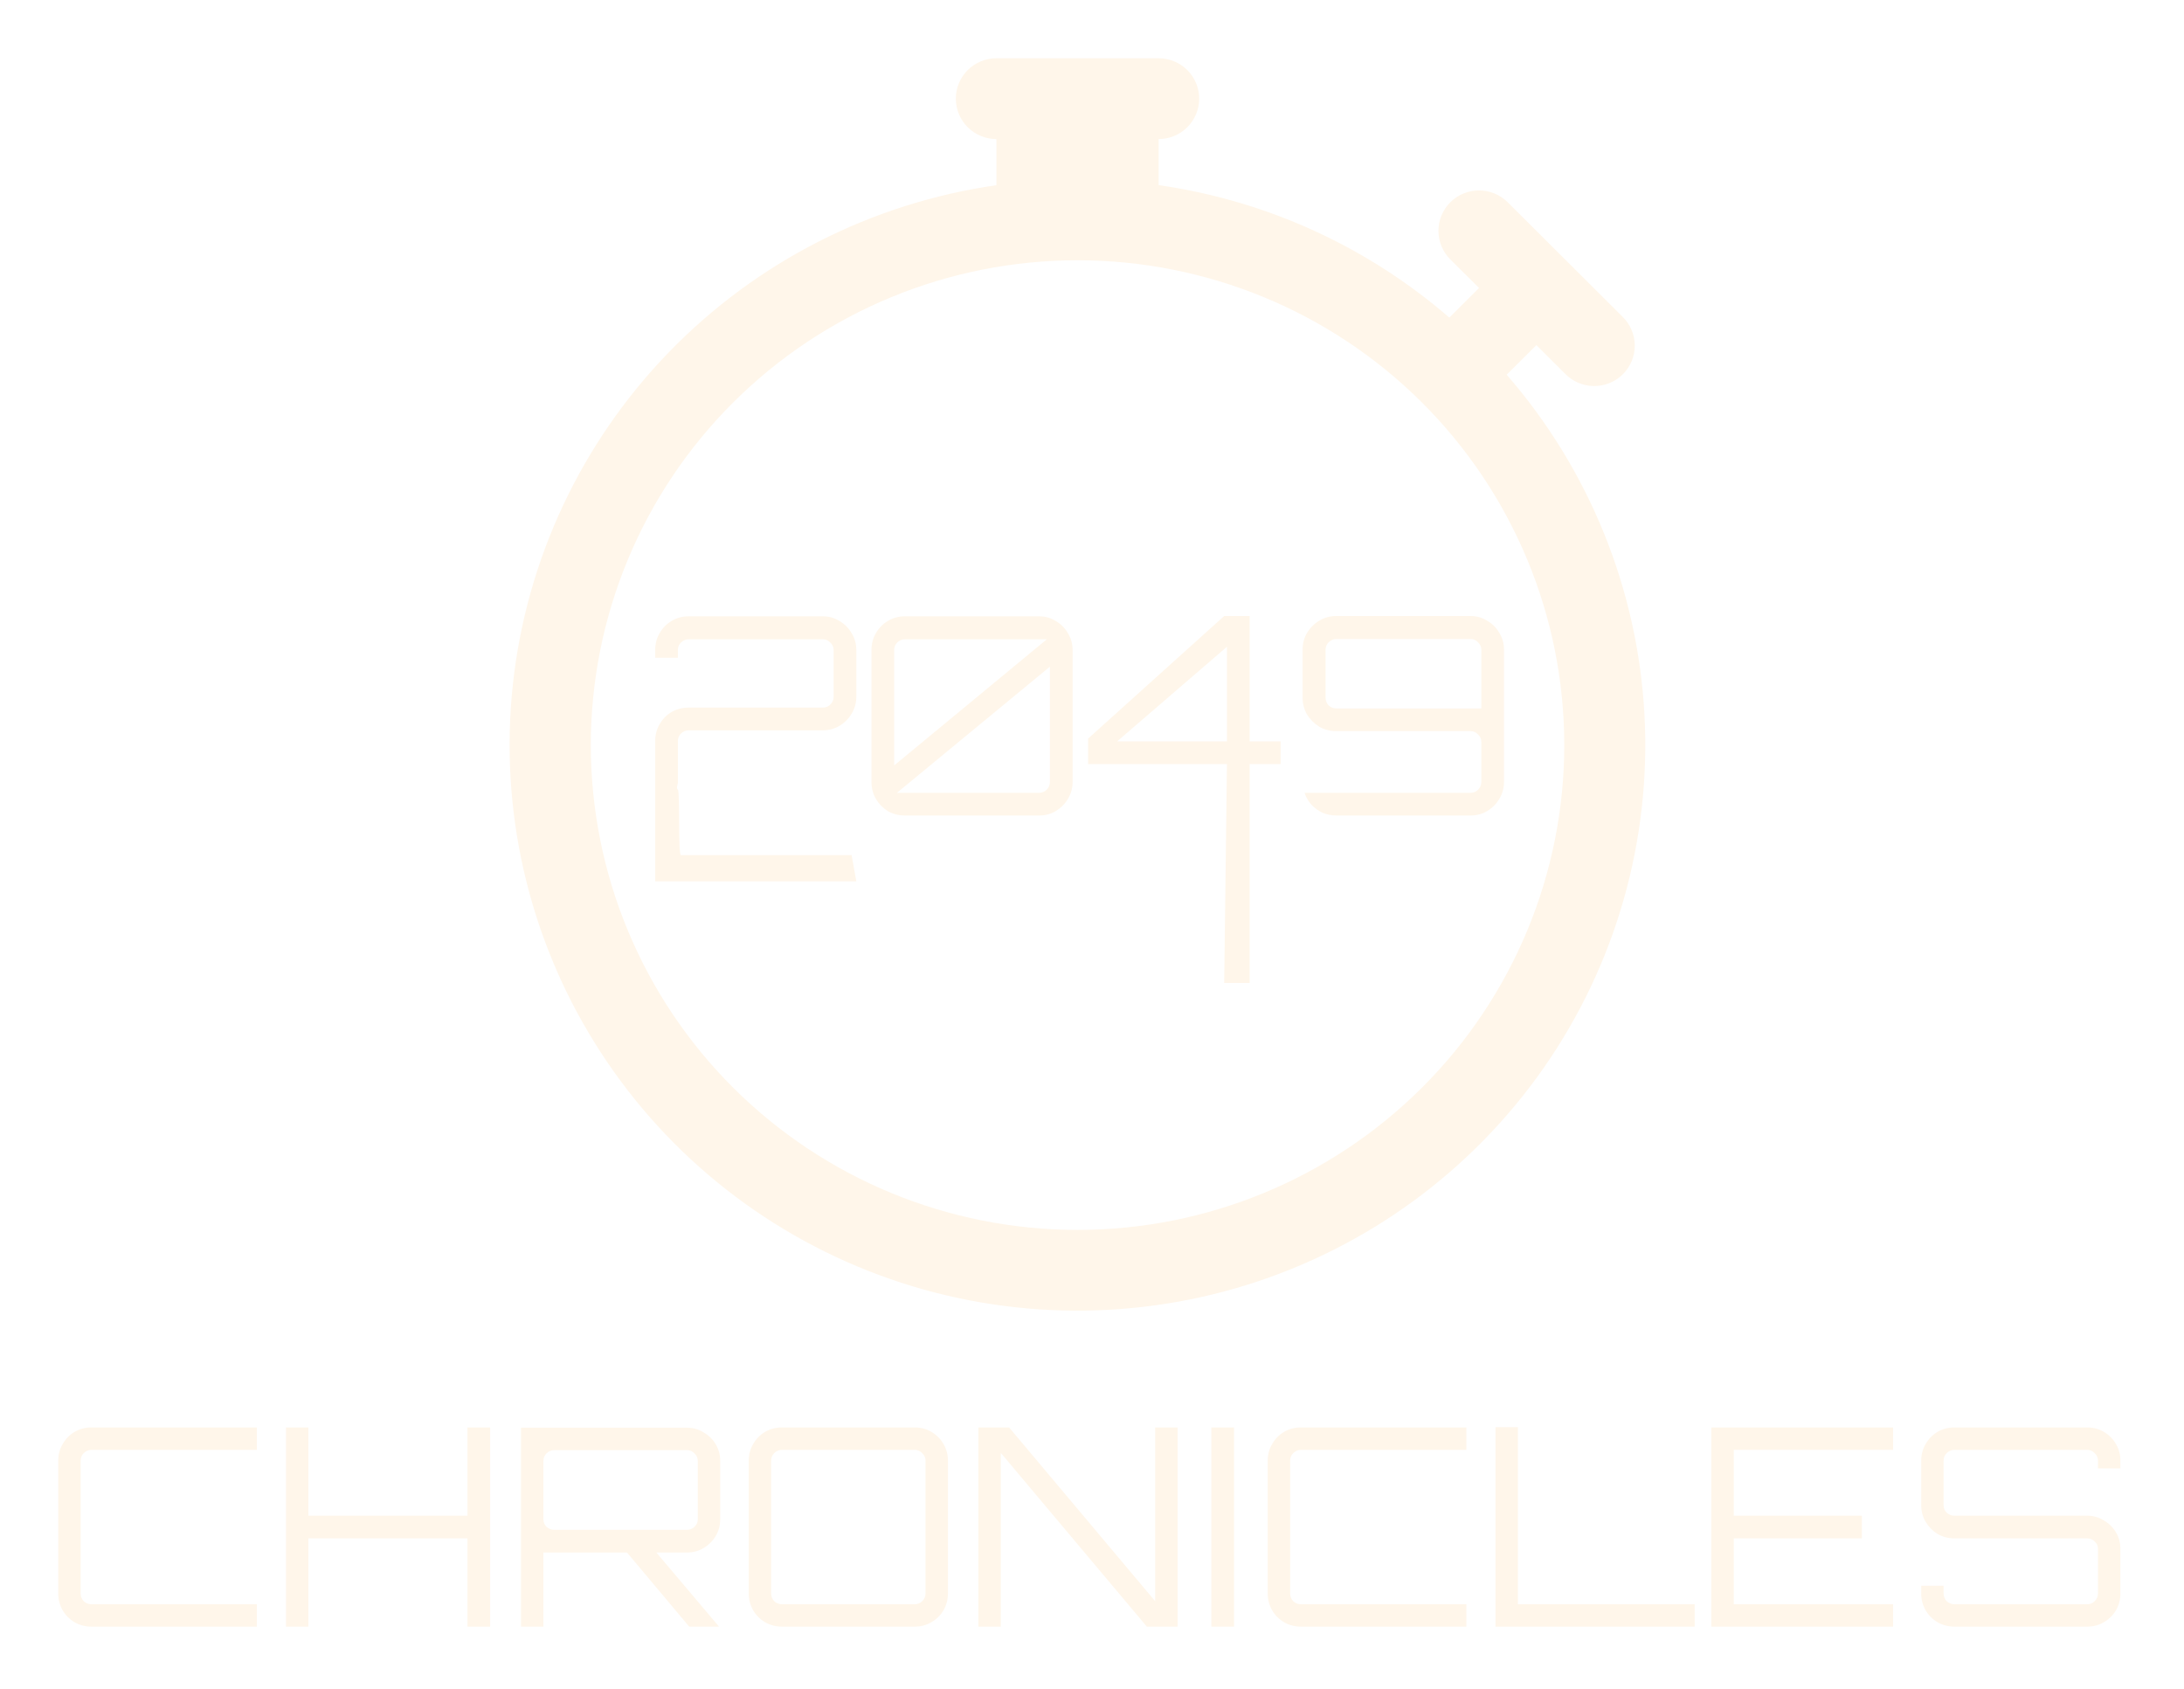 <svg width="150" height="116" viewBox="0 0 150 116" fill="none" xmlns="http://www.w3.org/2000/svg">
<g filter="url(#filter0_d_32_5)">
<path d="M65.648 2.774C65.648 2.039 65.941 1.333 66.463 0.813C66.986 0.292 67.695 0 68.433 0H79.576C80.315 0 81.024 0.292 81.546 0.813C82.068 1.333 82.362 2.039 82.362 2.774C82.362 3.51 82.068 4.216 81.546 4.736C81.024 5.256 80.315 5.549 79.576 5.549V8.711C87.153 9.799 94.028 13.039 99.544 17.811L99.611 17.739L101.583 15.775L99.611 13.816C99.088 13.296 98.794 12.59 98.793 11.854C98.793 11.118 99.086 10.411 99.608 9.89C100.131 9.369 100.839 9.077 101.579 9.076C102.318 9.075 103.027 9.367 103.55 9.888L111.428 17.739C111.694 17.995 111.906 18.301 112.052 18.64C112.198 18.978 112.275 19.342 112.278 19.71C112.282 20.079 112.211 20.444 112.071 20.785C111.931 21.126 111.724 21.436 111.463 21.696C111.201 21.957 110.89 22.163 110.548 22.302C110.205 22.442 109.838 22.512 109.469 22.509C109.099 22.506 108.733 22.429 108.393 22.284C108.053 22.138 107.746 21.927 107.489 21.662L105.522 19.698L103.55 21.662L103.478 21.728C109.15 28.25 112.481 36.467 112.944 45.083C113.407 53.699 110.977 62.223 106.036 69.311C101.094 76.398 93.924 81.646 85.657 84.225C77.389 86.803 68.494 86.567 60.376 83.553C52.258 80.539 45.379 74.919 40.825 67.579C36.27 60.239 34.299 51.598 35.222 43.019C36.146 34.44 39.912 26.411 45.925 20.2C51.939 13.989 59.858 9.948 68.433 8.717V5.549C67.695 5.549 66.986 5.256 66.463 4.736C65.941 4.216 65.648 3.51 65.648 2.774ZM74.005 13.872C69.615 13.872 65.268 14.733 61.212 16.407C57.157 18.08 53.472 20.533 50.368 23.625C44.099 29.868 40.578 38.337 40.579 47.166C40.58 55.996 44.102 64.463 50.372 70.706C56.642 76.949 65.144 80.456 74.01 80.455C82.876 80.454 91.379 76.946 97.647 70.702C103.916 64.458 107.437 55.99 107.436 47.161C107.435 38.331 103.913 29.863 97.643 23.62C91.374 17.378 82.871 13.871 74.005 13.872Z" fill="#FFF6EA"/>
</g>
<g filter="url(#filter1_d_32_5)">
<path d="M45 56.519V46.889C45 46.458 45.101 46.072 45.304 45.73C45.507 45.375 45.779 45.097 46.121 44.894C46.476 44.691 46.868 44.59 47.299 44.59H56.514C56.717 44.59 56.888 44.52 57.027 44.381C57.179 44.229 57.255 44.052 57.255 43.849V40.638C57.255 40.435 57.179 40.264 57.027 40.125C56.888 39.973 56.717 39.897 56.514 39.897H47.299C47.096 39.897 46.919 39.973 46.767 40.125C46.628 40.264 46.558 40.435 46.558 40.638V41.17H45V40.638C45 40.207 45.101 39.821 45.304 39.479C45.507 39.124 45.779 38.846 46.121 38.643C46.476 38.428 46.868 38.32 47.299 38.32H56.514C56.932 38.32 57.312 38.428 57.654 38.643C58.009 38.846 58.287 39.124 58.49 39.479C58.705 39.821 58.813 40.207 58.813 40.638V43.849C58.813 44.267 58.705 44.653 58.49 45.008C58.287 45.35 58.009 45.629 57.654 45.844C57.312 46.047 56.932 46.148 56.514 46.148H47.299C47.096 46.148 46.919 46.224 46.767 46.376C46.628 46.515 46.558 46.686 46.558 46.889V49.72C46.558 49.923 46.419 50.081 46.558 50.233C46.71 50.372 46.564 54.72 46.767 54.72H58.49L58.813 56.519H45Z" fill="#FFF6EA"/>
<path d="M62.154 52C61.723 52 61.33 51.899 60.975 51.696C60.633 51.481 60.361 51.202 60.158 50.86C59.956 50.505 59.855 50.119 59.855 49.701V40.638C59.855 40.207 59.956 39.821 60.158 39.479C60.361 39.124 60.633 38.846 60.975 38.643C61.33 38.428 61.723 38.32 62.154 38.32H71.368C71.787 38.32 72.166 38.428 72.508 38.643C72.863 38.846 73.142 39.124 73.344 39.479C73.56 39.821 73.668 40.207 73.668 40.638V49.701C73.668 50.119 73.56 50.505 73.344 50.86C73.142 51.202 72.863 51.481 72.508 51.696C72.166 51.899 71.787 52 71.368 52H62.154ZM61.602 50.442H71.368C71.571 50.442 71.742 50.372 71.882 50.233C72.034 50.081 72.109 49.904 72.109 49.701V41.778L61.602 50.442ZM61.413 48.561L71.9 39.897H62.154C61.951 39.897 61.773 39.973 61.621 40.125C61.482 40.264 61.413 40.435 61.413 40.638V48.561Z" fill="#FFF6EA"/>
<path d="M84.079 63.5L84.269 48.466H74.731V46.718L84.079 38.301H85.827V46.908H87.955V48.466H85.827V63.5H84.079ZM76.726 46.908H84.269V40.41L76.726 46.908Z" fill="#FFF6EA"/>
<path d="M91.783 52C91.454 52 91.137 51.937 90.833 51.81C90.542 51.671 90.288 51.487 90.073 51.259C89.858 51.018 89.699 50.746 89.598 50.442H100.998C101.201 50.442 101.372 50.372 101.511 50.233C101.663 50.081 101.739 49.904 101.739 49.701V46.946C101.739 46.743 101.663 46.572 101.511 46.433C101.372 46.281 101.201 46.205 100.998 46.205H91.783C91.352 46.205 90.96 46.104 90.605 45.901C90.263 45.686 89.984 45.407 89.769 45.065C89.566 44.71 89.465 44.324 89.465 43.906V40.619C89.465 40.188 89.566 39.802 89.769 39.46C89.984 39.105 90.263 38.827 90.605 38.624C90.96 38.409 91.352 38.301 91.783 38.301H100.998C101.416 38.301 101.796 38.409 102.138 38.624C102.493 38.827 102.771 39.105 102.974 39.46C103.189 39.802 103.297 40.188 103.297 40.619V49.701C103.297 50.119 103.189 50.505 102.974 50.86C102.771 51.202 102.493 51.481 102.138 51.696C101.796 51.899 101.416 52 100.998 52H91.783ZM91.783 44.647H101.739V40.619C101.739 40.416 101.663 40.245 101.511 40.106C101.372 39.954 101.201 39.878 100.998 39.878H91.783C91.58 39.878 91.403 39.954 91.251 40.106C91.112 40.245 91.042 40.416 91.042 40.619V43.906C91.042 44.109 91.112 44.286 91.251 44.438C91.403 44.577 91.58 44.647 91.783 44.647Z" fill="#FFF6EA"/>
</g>
<g filter="url(#filter2_d_32_5)">
<path d="M6.28 107.699C5.862 107.699 5.476 107.598 5.121 107.395C4.779 107.192 4.507 106.92 4.304 106.578C4.101 106.223 4 105.837 4 105.419V96.299C4 95.881 4.101 95.501 4.304 95.159C4.507 94.804 4.779 94.526 5.121 94.323C5.476 94.12 5.862 94.019 6.28 94.019H17.642V95.558H6.28C6.077 95.558 5.9 95.634 5.748 95.786C5.609 95.925 5.539 96.096 5.539 96.299V105.419C5.539 105.622 5.609 105.799 5.748 105.951C5.9 106.09 6.077 106.16 6.28 106.16H17.642V107.699H6.28Z" fill="#FFF6EA"/>
<path d="M19.642 107.699V94.019H21.181V100.08H32.106V94.019H33.664V107.699H32.106V101.638H21.181V107.699H19.642Z" fill="#FFF6EA"/>
<path d="M47.336 107.699L42.871 102.379H44.885L49.369 107.68V107.699H47.336ZM35.784 107.699V94.038H47.184C47.602 94.038 47.982 94.146 48.324 94.361C48.679 94.564 48.958 94.836 49.16 95.178C49.363 95.52 49.464 95.9 49.464 96.318V100.327C49.464 100.745 49.363 101.125 49.16 101.467C48.958 101.809 48.679 102.088 48.324 102.303C47.982 102.506 47.602 102.607 47.184 102.607H37.323V107.699H35.784ZM38.064 101.049H47.184C47.387 101.049 47.558 100.979 47.697 100.84C47.849 100.701 47.925 100.53 47.925 100.327V96.318C47.925 96.115 47.849 95.944 47.697 95.805C47.558 95.653 47.387 95.577 47.184 95.577H38.064C37.861 95.577 37.684 95.653 37.532 95.805C37.393 95.944 37.323 96.115 37.323 96.318V100.327C37.323 100.53 37.393 100.701 37.532 100.84C37.684 100.979 37.861 101.049 38.064 101.049Z" fill="#FFF6EA"/>
<path d="M53.705 107.699C53.287 107.699 52.901 107.598 52.546 107.395C52.204 107.192 51.932 106.92 51.729 106.578C51.526 106.223 51.425 105.837 51.425 105.419V96.299C51.425 95.881 51.526 95.501 51.729 95.159C51.932 94.804 52.204 94.526 52.546 94.323C52.901 94.12 53.287 94.019 53.705 94.019H62.825C63.243 94.019 63.623 94.12 63.965 94.323C64.32 94.526 64.598 94.804 64.801 95.159C65.004 95.501 65.105 95.881 65.105 96.299V105.419C65.105 105.837 65.004 106.223 64.801 106.578C64.598 106.92 64.32 107.192 63.965 107.395C63.623 107.598 63.243 107.699 62.825 107.699H53.705ZM53.705 106.16H62.825C63.028 106.16 63.199 106.09 63.338 105.951C63.49 105.799 63.566 105.622 63.566 105.419V96.299C63.566 96.096 63.49 95.925 63.338 95.786C63.199 95.634 63.028 95.558 62.825 95.558H53.705C53.502 95.558 53.325 95.634 53.173 95.786C53.034 95.925 52.964 96.096 52.964 96.299V105.419C52.964 105.622 53.034 105.799 53.173 105.951C53.325 106.09 53.502 106.16 53.705 106.16Z" fill="#FFF6EA"/>
<path d="M67.197 107.699V94.019H69.306L79.338 105.951V94.019H80.877V107.699H78.768L68.736 95.767V107.699H67.197Z" fill="#FFF6EA"/>
<path d="M83.196 107.699V94.019H84.754V107.699H83.196Z" fill="#FFF6EA"/>
<path d="M89.349 107.699C88.931 107.699 88.545 107.598 88.19 107.395C87.848 107.192 87.576 106.92 87.373 106.578C87.171 106.223 87.069 105.837 87.069 105.419V96.299C87.069 95.881 87.171 95.501 87.373 95.159C87.576 94.804 87.848 94.526 88.19 94.323C88.545 94.12 88.931 94.019 89.349 94.019H100.711V95.558H89.349C89.147 95.558 88.969 95.634 88.817 95.786C88.678 95.925 88.608 96.096 88.608 96.299V105.419C88.608 105.622 88.678 105.799 88.817 105.951C88.969 106.09 89.147 106.16 89.349 106.16H100.711V107.699H89.349Z" fill="#FFF6EA"/>
<path d="M102.711 107.699V94H104.25V106.16H116.391V107.699H102.711Z" fill="#FFF6EA"/>
<path d="M117.537 107.699V94.019H130.02V95.558H119.076V100.08H127.873V101.638H119.076V106.16H130.02V107.699H117.537Z" fill="#FFF6EA"/>
<path d="M134.231 107.699C133.813 107.699 133.427 107.598 133.072 107.395C132.73 107.192 132.458 106.92 132.255 106.578C132.052 106.223 131.951 105.837 131.951 105.419V104.887H133.49V105.419C133.49 105.622 133.56 105.799 133.699 105.951C133.851 106.09 134.028 106.16 134.231 106.16H143.351C143.554 106.16 143.725 106.09 143.864 105.951C144.016 105.799 144.092 105.622 144.092 105.419V102.36C144.092 102.157 144.016 101.986 143.864 101.847C143.725 101.708 143.554 101.638 143.351 101.638H134.231C133.813 101.638 133.427 101.537 133.072 101.334C132.73 101.119 132.458 100.84 132.255 100.498C132.052 100.156 131.951 99.776 131.951 99.358V96.299C131.951 95.881 132.052 95.501 132.255 95.159C132.458 94.804 132.73 94.526 133.072 94.323C133.427 94.12 133.813 94.019 134.231 94.019H143.351C143.769 94.019 144.149 94.12 144.491 94.323C144.846 94.526 145.124 94.804 145.327 95.159C145.53 95.501 145.631 95.881 145.631 96.299V96.831H144.092V96.299C144.092 96.096 144.016 95.925 143.864 95.786C143.725 95.634 143.554 95.558 143.351 95.558H134.231C134.028 95.558 133.851 95.634 133.699 95.786C133.56 95.925 133.49 96.096 133.49 96.299V99.358C133.49 99.561 133.56 99.732 133.699 99.871C133.851 100.01 134.028 100.08 134.231 100.08H143.351C143.769 100.08 144.149 100.188 144.491 100.403C144.846 100.606 145.124 100.878 145.327 101.22C145.53 101.562 145.631 101.942 145.631 102.36V105.419C145.631 105.837 145.53 106.223 145.327 106.578C145.124 106.92 144.846 107.192 144.491 107.395C144.149 107.598 143.769 107.699 143.351 107.699H134.231Z" fill="#FFF6EA"/>
</g>
<defs>
<filter id="filter0_d_32_5" x="31" y="0" width="86" height="94" filterUnits="userSpaceOnUse" color-interpolation-filters="sRGB">
<feFlood flood-opacity="0" result="BackgroundImageFix"/>
<feColorMatrix in="SourceAlpha" type="matrix" values="0 0 0 0 0 0 0 0 0 0 0 0 0 0 0 0 0 0 127 0" result="hardAlpha"/>
<feOffset dy="4"/>
<feGaussianBlur stdDeviation="2"/>
<feComposite in2="hardAlpha" operator="out"/>
<feColorMatrix type="matrix" values="0 0 0 0 0 0 0 0 0 0 0 0 0 0 0 0 0 0 0.25 0"/>
<feBlend mode="normal" in2="BackgroundImageFix" result="effect1_dropShadow_32_5"/>
<feBlend mode="normal" in="SourceGraphic" in2="effect1_dropShadow_32_5" result="shape"/>
</filter>
<filter id="filter1_d_32_5" x="41" y="38.301" width="66.297" height="33.199" filterUnits="userSpaceOnUse" color-interpolation-filters="sRGB">
<feFlood flood-opacity="0" result="BackgroundImageFix"/>
<feColorMatrix in="SourceAlpha" type="matrix" values="0 0 0 0 0 0 0 0 0 0 0 0 0 0 0 0 0 0 127 0" result="hardAlpha"/>
<feOffset dy="4"/>
<feGaussianBlur stdDeviation="2"/>
<feComposite in2="hardAlpha" operator="out"/>
<feColorMatrix type="matrix" values="0 0 0 0 0 0 0 0 0 0 0 0 0 0 0 0 0 0 0.25 0"/>
<feBlend mode="normal" in2="BackgroundImageFix" result="effect1_dropShadow_32_5"/>
<feBlend mode="normal" in="SourceGraphic" in2="effect1_dropShadow_32_5" result="shape"/>
</filter>
<filter id="filter2_d_32_5" x="0" y="94" width="149.631" height="21.699" filterUnits="userSpaceOnUse" color-interpolation-filters="sRGB">
<feFlood flood-opacity="0" result="BackgroundImageFix"/>
<feColorMatrix in="SourceAlpha" type="matrix" values="0 0 0 0 0 0 0 0 0 0 0 0 0 0 0 0 0 0 127 0" result="hardAlpha"/>
<feOffset dy="4"/>
<feGaussianBlur stdDeviation="2"/>
<feComposite in2="hardAlpha" operator="out"/>
<feColorMatrix type="matrix" values="0 0 0 0 0 0 0 0 0 0 0 0 0 0 0 0 0 0 0.25 0"/>
<feBlend mode="normal" in2="BackgroundImageFix" result="effect1_dropShadow_32_5"/>
<feBlend mode="normal" in="SourceGraphic" in2="effect1_dropShadow_32_5" result="shape"/>
</filter>
</defs>
</svg>
